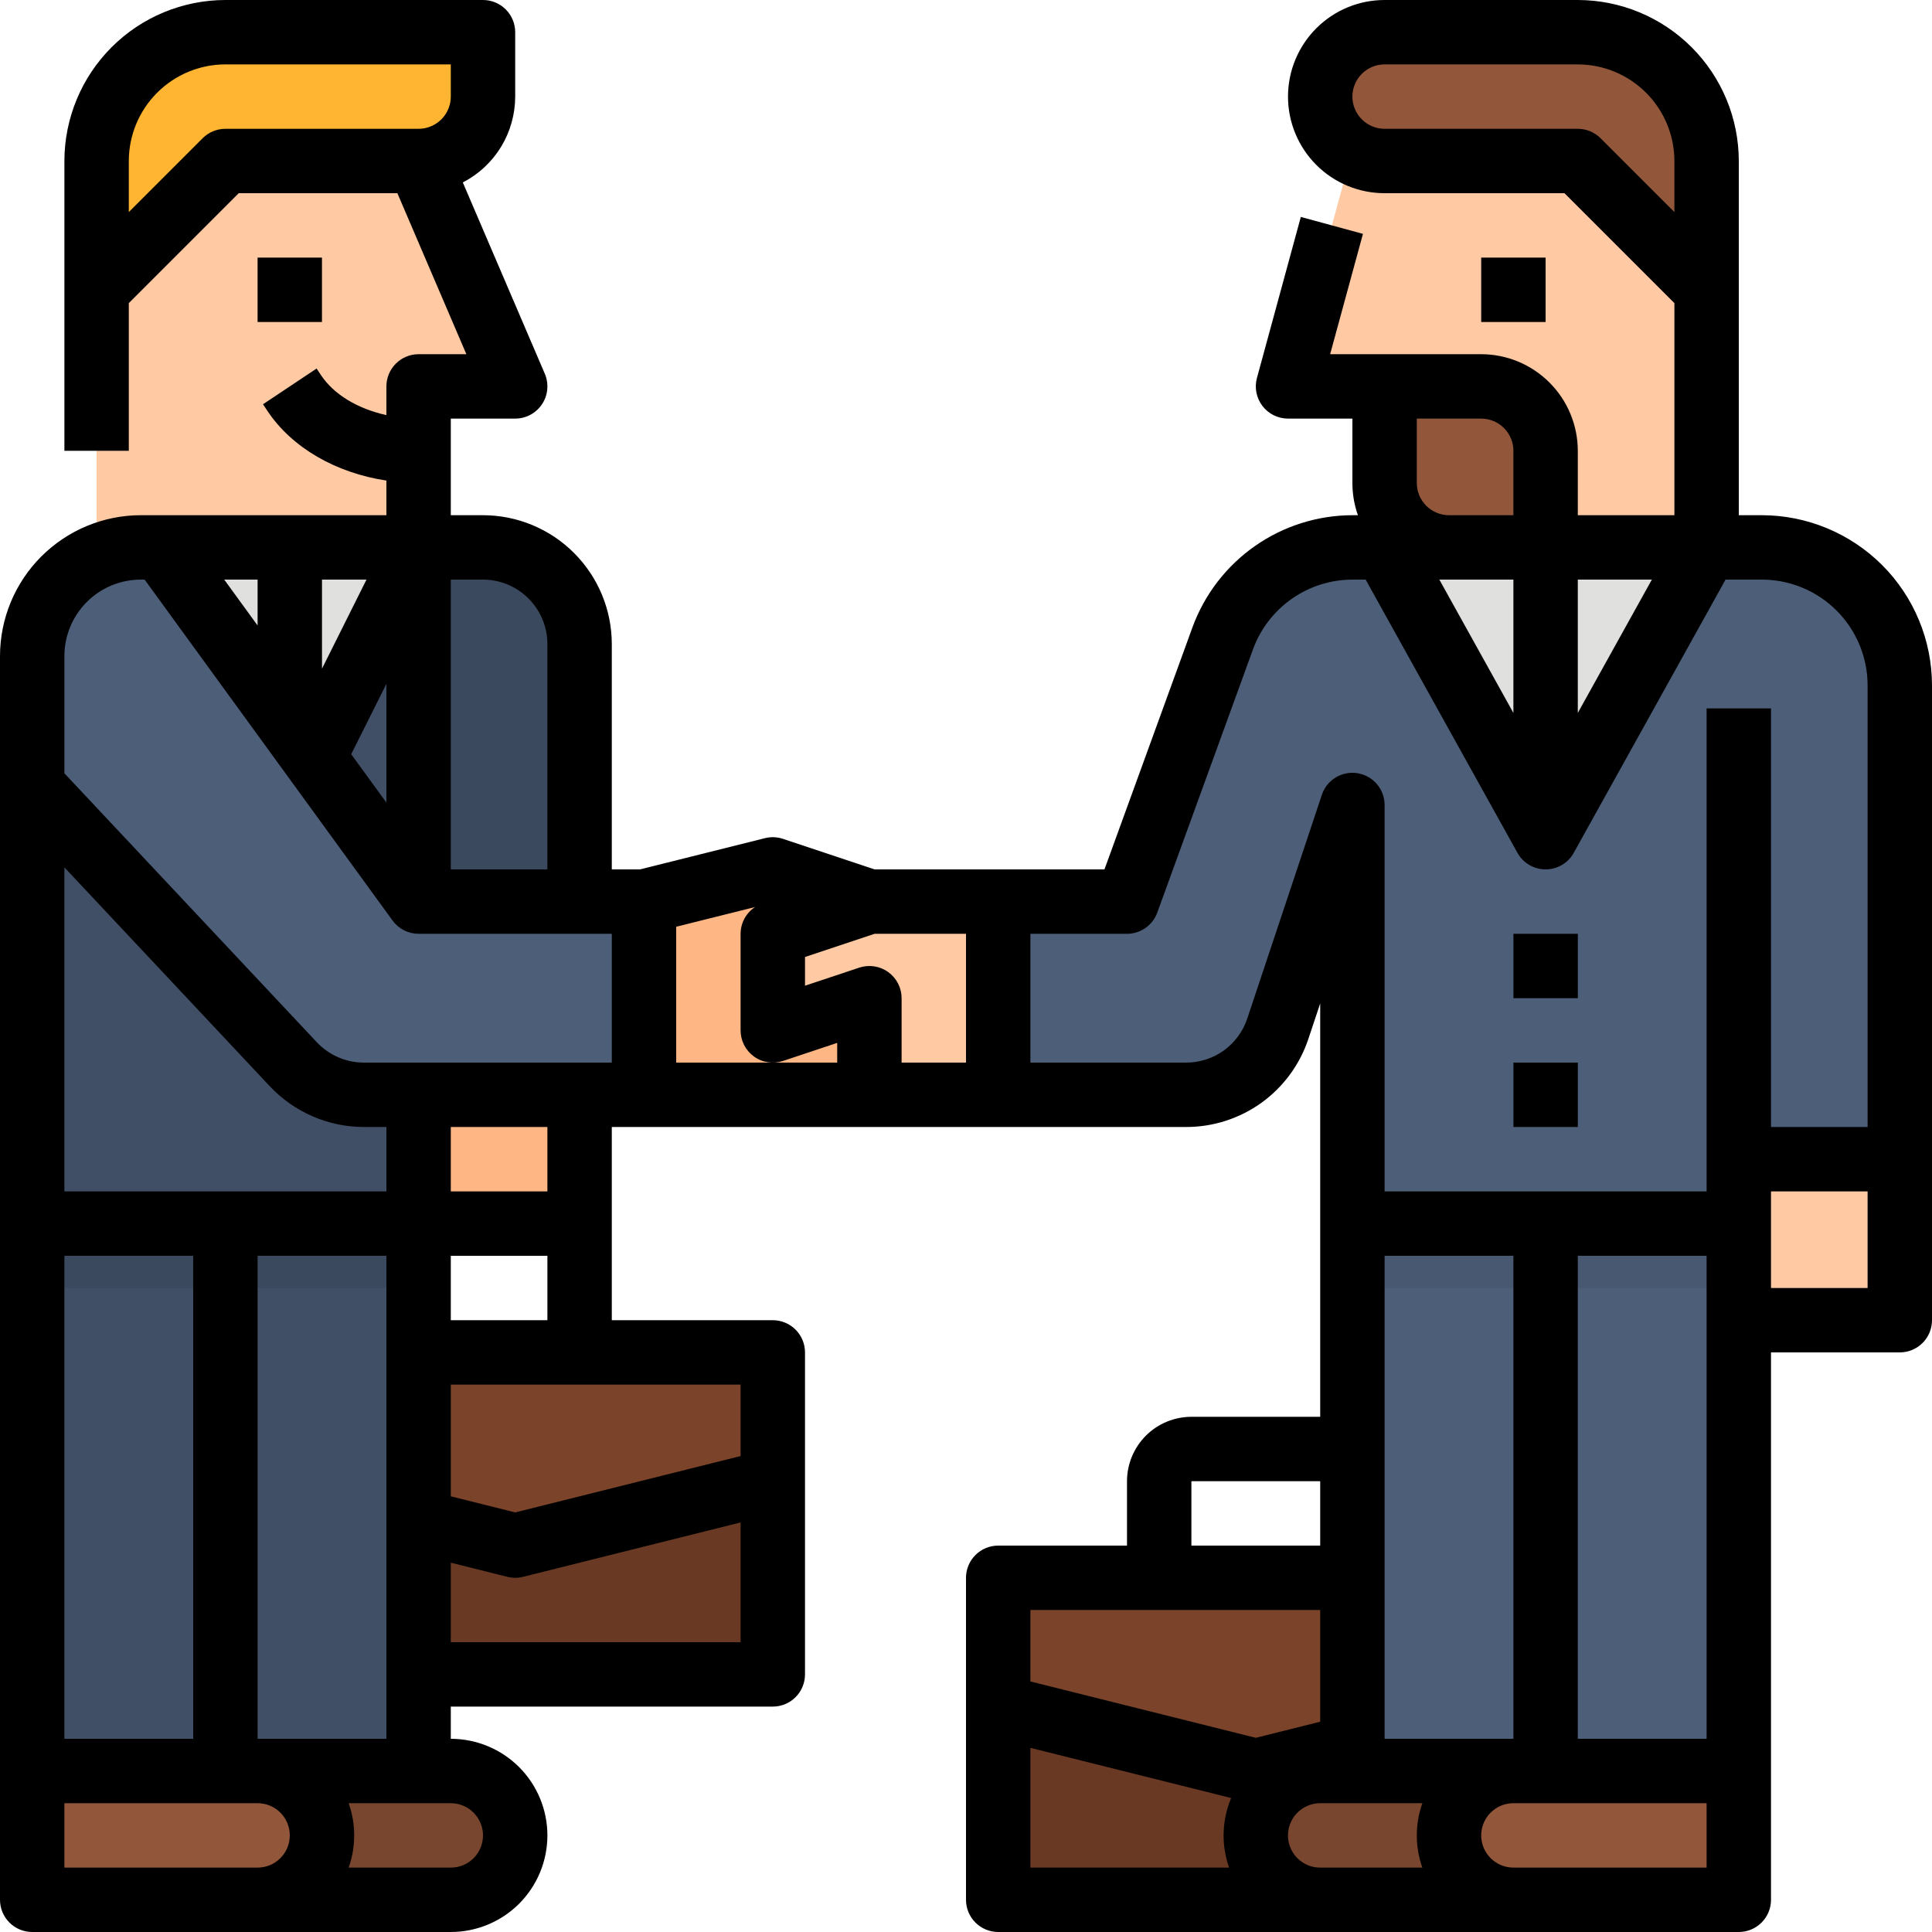 <svg width="69" height="69" viewBox="0 0 69 69" fill="none" xmlns="http://www.w3.org/2000/svg">
<path d="M35.65 56.35H54.05V67.85H35.65V56.35Z" fill="#693924"/>
<path d="M35.65 56.35V60.95L44.85 63.25L54.05 60.95V56.35H35.65Z" fill="#7A432A"/>
<path d="M9.199 48.3H27.599V59.8H9.199V48.3Z" fill="#693924"/>
<path d="M9.199 48.3V52.9L18.399 55.2L27.599 52.9V48.3H9.199Z" fill="#7A432A"/>
<path d="M20.699 39.1H14.949V19.55H17.249C18.164 19.55 19.042 19.913 19.689 20.56C20.336 21.207 20.699 22.085 20.699 23V39.1Z" fill="#3B495E"/>
<path d="M14.949 39.1H20.699V43.7H14.949V39.1Z" fill="#FEB784"/>
<path d="M14.949 19.55H3.449V5.75H14.949L18.399 13.8H14.949V19.55Z" fill="#FEC9A3"/>
<path d="M17.249 3.45C17.249 4.06 17.007 4.645 16.576 5.076C16.144 5.508 15.559 5.75 14.949 5.75H8.049L3.449 10.35V5.75C3.449 4.53 3.934 3.36 4.797 2.497C5.659 1.635 6.829 1.15 8.049 1.15H17.249V3.45Z" fill="#FFB531"/>
<path d="M14.95 19.55V43.7H1.15V23.428C1.15 22.4 1.559 21.413 2.286 20.686C3.014 19.959 4 19.55 5.029 19.55H14.95Z" fill="#404F66"/>
<path d="M8.051 63.25H16.101C16.711 63.25 17.296 63.492 17.727 63.924C18.159 64.355 18.401 64.94 18.401 65.55C18.401 66.16 18.159 66.745 17.727 67.177C17.296 67.608 16.711 67.85 16.101 67.85H8.051V63.25Z" fill="#78462F"/>
<path d="M8.051 43.7H14.951V63.25H8.051V43.7Z" fill="#404F66"/>
<path d="M1.15 43.7H8.05V63.25H1.15V43.7Z" fill="#404F66"/>
<path d="M1.15 63.25H9.2C9.81 63.25 10.395 63.492 10.827 63.924C11.258 64.355 11.5 64.94 11.5 65.55C11.5 66.16 11.258 66.745 10.827 67.177C10.395 67.608 9.81 67.85 9.2 67.85H1.15V63.25Z" fill="#92563A"/>
<path d="M10.35 28.75L5.75 19.55H14.95L10.35 28.75Z" fill="#E0E0DE"/>
<path d="M23 32.2V39.1H12.994C12.522 39.1 12.056 39.003 11.623 38.816C11.191 38.629 10.801 38.355 10.478 38.011L1.15 28.073V23.428C1.15 22.4 1.559 21.413 2.286 20.686C3.014 19.959 4 19.55 5.029 19.55H5.75L14.95 32.2H23Z" fill="#4D5E78"/>
<path d="M31.05 39.1H23V32.2L27.6 31.05L31.05 32.2V39.1Z" fill="#FEB784"/>
<path d="M51.75 19.55H60.95V7.67C60.95 5.941 60.263 4.283 59.04 3.06C57.818 1.837 56.159 1.15 54.43 1.15C53 1.15 51.609 1.62 50.472 2.489C49.336 3.357 48.516 4.575 48.14 5.955L46 13.8H49.45V17.25C49.45 17.86 49.692 18.445 50.124 18.876C50.555 19.308 51.14 19.55 51.75 19.55Z" fill="#FEC9A3"/>
<path d="M49.45 5.75H56.35L60.95 10.35V5.75C60.95 4.53 60.466 3.36 59.603 2.497C58.74 1.635 57.57 1.15 56.35 1.15H49.45C48.84 1.15 48.255 1.392 47.824 1.824C47.393 2.255 47.15 2.84 47.15 3.45C47.15 4.06 47.393 4.645 47.824 5.076C48.255 5.508 48.84 5.75 49.45 5.75Z" fill="#92563A"/>
<path d="M49.449 13.8H52.899C53.509 13.8 54.094 14.042 54.526 14.474C54.957 14.905 55.199 15.49 55.199 16.1V19.55H51.749C51.139 19.55 50.554 19.308 50.123 18.876C49.691 18.445 49.449 17.86 49.449 17.25V13.8Z" fill="#92563A"/>
<path d="M62.1 41.4H67.85V47.15H62.1V41.4Z" fill="#FEC9A3"/>
<path d="M62.1 19.55H48.3C47.289 19.55 46.303 19.861 45.475 20.441C44.647 21.021 44.017 21.842 43.672 22.792L40.25 32.2H35.65V39.1H42.364C43.088 39.1 43.793 38.872 44.381 38.449C44.968 38.025 45.407 37.428 45.636 36.741L48.3 28.75V43.7H62.1V41.4H67.85V24.476C67.85 23.169 67.331 21.916 66.408 20.993C65.484 20.069 64.231 19.55 62.925 19.55H62.1Z" fill="#4D5E78"/>
<path d="M55.199 63.25H48.299V43.7H55.199V63.25Z" fill="#4D5E78"/>
<path d="M55.199 67.85H47.149C46.539 67.85 45.954 67.608 45.523 67.176C45.092 66.745 44.849 66.16 44.849 65.55C44.849 64.94 45.092 64.355 45.523 63.923C45.954 63.492 46.539 63.25 47.149 63.25H55.199V67.85Z" fill="#78462F"/>
<path d="M62.1 63.25H55.2V43.7H62.1V63.25Z" fill="#4D5E78"/>
<path d="M62.1 67.85H54.05C53.44 67.85 52.855 67.608 52.423 67.176C51.992 66.745 51.75 66.16 51.75 65.55C51.75 64.94 51.992 64.355 52.423 63.923C52.855 63.492 53.44 63.25 54.05 63.25H62.1V67.85Z" fill="#92563A"/>
<path d="M31.05 39.1H35.65V32.2H31.05L27.6 33.35V36.8L31.05 35.65V39.1Z" fill="#FEC9A3"/>
<path d="M60.949 19.55L56.349 27.83L55.199 29.9L54.049 27.83L49.449 19.55H60.949Z" fill="#E0E0DE"/>
<path d="M48.301 43.7H62.101V46H48.301V43.7Z" fill="#485870"/>
<path d="M1.15 43.7H14.95V46H1.15V43.7Z" fill="#3B495E"/>
<path d="M9.199 9.2H11.499V11.5H9.199V9.2Z" fill="black"/>
<path d="M52.9 9.2H55.2V11.5H52.9V9.2Z" fill="black"/>
<path d="M62.924 18.4H62.1V5.75C62.098 4.226 61.492 2.764 60.414 1.686C59.336 0.608 57.874 0.002 56.35 0H49.45C48.535 0 47.657 0.363 47.011 1.01C46.364 1.657 46 2.535 46 3.45C46 4.365 46.364 5.243 47.011 5.89C47.657 6.537 48.535 6.9 49.45 6.9H55.874L59.8 10.826V18.4H56.35V16.1C56.349 15.185 55.985 14.308 55.338 13.662C54.692 13.015 53.815 12.651 52.9 12.65H47.505L48.677 8.352L46.458 7.748L44.891 13.498C44.844 13.669 44.838 13.848 44.872 14.021C44.906 14.194 44.979 14.358 45.087 14.498C45.194 14.639 45.332 14.752 45.49 14.831C45.649 14.909 45.823 14.95 46 14.95H48.3V17.25C48.3 17.598 48.352 17.943 48.455 18.275C48.468 18.317 48.483 18.358 48.498 18.4H48.3C47.053 18.403 45.838 18.788 44.817 19.503C43.796 20.218 43.019 21.229 42.59 22.399L39.445 31.05H31.237L27.964 29.959C27.756 29.89 27.533 29.881 27.321 29.934L22.859 31.05H21.85V23C21.849 21.78 21.363 20.611 20.501 19.749C19.639 18.886 18.47 18.401 17.25 18.4H16.1V14.95H18.4C18.59 14.95 18.778 14.903 18.945 14.812C19.113 14.722 19.255 14.592 19.36 14.433C19.465 14.274 19.529 14.092 19.545 13.902C19.562 13.713 19.532 13.522 19.457 13.347L16.529 6.516C17.092 6.225 17.565 5.786 17.895 5.245C18.224 4.704 18.399 4.083 18.4 3.45V1.15C18.4 0.845 18.279 0.552 18.063 0.337C17.848 0.121 17.555 0 17.25 0H8.05C6.526 0.002 5.064 0.608 3.986 1.686C2.908 2.764 2.302 4.226 2.3 5.75V16.1H4.6V10.826L8.526 6.9H14.192L16.656 12.65H14.95C14.645 12.65 14.352 12.771 14.137 12.987C13.921 13.203 13.8 13.495 13.8 13.8V14.825C12.787 14.603 11.928 14.094 11.469 13.405L11.307 13.162L9.393 14.438L9.555 14.681C10.43 15.993 11.998 16.891 13.8 17.163V18.4H5.028C3.695 18.401 2.417 18.932 1.474 19.875C0.532 20.817 0.002 22.095 0 23.428V67.85C0 68.155 0.121 68.448 0.337 68.663C0.552 68.879 0.845 69 1.15 69H16.1C17.015 69 17.892 68.636 18.54 67.99C19.186 67.343 19.55 66.465 19.55 65.55C19.55 64.635 19.186 63.758 18.54 63.111C17.892 62.464 17.015 62.1 16.1 62.1V60.95H27.6C27.905 60.95 28.198 60.829 28.413 60.613C28.629 60.398 28.75 60.105 28.75 59.8V48.3C28.75 47.995 28.629 47.703 28.413 47.487C28.198 47.271 27.905 47.15 27.6 47.15H21.85V40.25H42.363C43.329 40.251 44.27 39.947 45.054 39.383C45.837 38.818 46.422 38.021 46.727 37.105L47.15 35.837V50.6H42.55C41.94 50.601 41.356 50.843 40.924 51.274C40.493 51.706 40.251 52.29 40.25 52.9V55.2H35.65C35.345 55.2 35.053 55.321 34.837 55.537C34.621 55.752 34.5 56.045 34.5 56.35V67.85C34.5 68.155 34.621 68.448 34.837 68.663C35.053 68.879 35.345 69 35.65 69H62.1C62.405 69 62.697 68.879 62.913 68.663C63.129 68.448 63.25 68.155 63.25 67.85V48.3H67.85C68.155 48.3 68.448 48.179 68.663 47.963C68.879 47.748 69 47.455 69 47.15V24.476C68.998 22.865 68.358 21.32 67.219 20.181C66.079 19.043 64.535 18.402 62.924 18.4ZM8.05 4.6C7.899 4.6 7.749 4.63 7.61 4.688C7.47 4.745 7.344 4.83 7.237 4.937L4.6 7.574V5.75C4.601 4.835 4.965 3.958 5.612 3.312C6.258 2.665 7.135 2.301 8.05 2.3H16.1V3.45C16.1 3.755 15.978 4.047 15.763 4.263C15.547 4.478 15.255 4.6 14.95 4.6H8.05ZM56.35 4.6H49.45C49.145 4.6 48.852 4.479 48.637 4.263C48.421 4.048 48.3 3.755 48.3 3.45C48.3 3.145 48.421 2.852 48.637 2.637C48.852 2.421 49.145 2.3 49.45 2.3H56.35C57.265 2.301 58.142 2.665 58.788 3.312C59.435 3.958 59.799 4.835 59.8 5.75V7.574L57.163 4.937C57.056 4.83 56.93 4.745 56.79 4.688C56.651 4.63 56.501 4.6 56.35 4.6ZM54.05 20.7V25.462L51.405 20.7H54.05ZM56.35 20.7H58.995L56.35 25.462V20.7ZM54.05 16.1V18.4H51.75C51.445 18.4 51.153 18.278 50.937 18.063C50.722 17.847 50.6 17.555 50.6 17.25V14.95H52.9C53.205 14.95 53.497 15.072 53.713 15.287C53.928 15.503 54.05 15.795 54.05 16.1ZM19.55 23V31.05H16.1V20.7H17.25C17.86 20.701 18.444 20.943 18.875 21.375C19.307 21.806 19.549 22.39 19.55 23ZM8.008 20.7H9.2V22.339L8.008 20.7ZM13.8 28.664L12.543 26.936L13.8 24.423V28.664ZM11.5 23.88V20.7H13.089L11.5 23.88ZM5.028 20.7H5.165L14.02 32.876C14.126 33.023 14.266 33.142 14.428 33.225C14.59 33.307 14.768 33.35 14.95 33.35H21.85V37.95H12.993C12.679 37.95 12.368 37.885 12.08 37.76C11.792 37.635 11.532 37.453 11.316 37.224L2.3 27.618V23.428C2.301 22.705 2.588 22.012 3.1 21.5C3.611 20.988 4.305 20.701 5.028 20.7ZM19.55 42.55H16.1V40.25H19.55V42.55ZM6.9 62.1H2.3V44.85H6.9V62.1ZM2.3 42.55V30.978L9.639 38.798C10.07 39.256 10.59 39.62 11.167 39.87C11.743 40.12 12.365 40.249 12.993 40.25H13.8V42.55H2.3ZM2.3 66.7V64.4H9.2C9.505 64.4 9.798 64.521 10.013 64.737C10.229 64.953 10.35 65.245 10.35 65.55C10.35 65.855 10.229 66.147 10.013 66.363C9.798 66.579 9.505 66.7 9.2 66.7H2.3ZM17.25 65.55C17.25 65.701 17.221 65.851 17.163 65.991C17.106 66.13 17.021 66.257 16.914 66.364C16.807 66.471 16.68 66.556 16.541 66.613C16.401 66.671 16.251 66.7 16.1 66.7H12.452C12.716 65.956 12.716 65.144 12.452 64.4H16.1C16.405 64.4 16.697 64.522 16.913 64.737C17.128 64.953 17.25 65.245 17.25 65.55ZM9.2 62.1V44.85H13.8V62.1H9.2ZM16.1 58.65V55.81L18.121 56.316C18.304 56.361 18.496 56.361 18.679 56.316L26.45 54.373V58.65H16.1ZM26.45 52.002L18.4 54.015L16.1 53.44V49.45H26.45V52.002ZM16.1 47.15V44.85H19.55V47.15H16.1ZM24.15 33.098L26.968 32.394C26.809 32.498 26.678 32.64 26.588 32.806C26.498 32.974 26.45 33.16 26.45 33.35V36.8C26.45 36.982 26.493 37.162 26.576 37.324C26.659 37.486 26.78 37.626 26.928 37.733C27.075 37.84 27.246 37.91 27.427 37.937C27.607 37.964 27.791 37.949 27.964 37.891L29.9 37.246V37.95H24.15V33.098ZM32.2 35.65C32.2 35.468 32.157 35.288 32.074 35.126C31.991 34.964 31.87 34.824 31.722 34.717C31.575 34.61 31.404 34.541 31.223 34.513C31.043 34.486 30.859 34.501 30.686 34.559L28.75 35.204V34.179L31.237 33.35H34.5V37.95H32.2V35.65ZM44.545 36.377C44.393 36.836 44.1 37.234 43.709 37.517C43.317 37.799 42.846 37.95 42.363 37.95H36.8V33.35H40.25C40.486 33.35 40.716 33.277 40.91 33.142C41.103 33.007 41.25 32.815 41.331 32.593L44.752 23.185C45.018 22.458 45.501 21.83 46.136 21.385C46.77 20.941 47.526 20.702 48.3 20.7H48.773L54.195 30.459C54.294 30.638 54.44 30.787 54.617 30.891C54.794 30.995 54.995 31.05 55.2 31.05C55.405 31.05 55.606 30.995 55.783 30.891C55.96 30.787 56.106 30.638 56.205 30.459L61.627 20.7H62.924C63.925 20.701 64.885 21.099 65.593 21.807C66.301 22.515 66.699 23.475 66.7 24.476V40.25H63.25V25.3H60.95V42.55H49.45V28.75C49.45 28.477 49.353 28.213 49.176 28.005C48.999 27.797 48.754 27.659 48.484 27.615C48.215 27.571 47.938 27.625 47.705 27.766C47.471 27.907 47.295 28.127 47.209 28.386L44.545 36.377ZM60.95 62.1H56.35V44.85H60.95V62.1ZM49.45 62.1V44.85H54.05V62.1H49.45ZM42.55 52.9H47.15V55.2H42.55V52.9ZM36.8 57.5H47.15V61.49L44.85 62.065L36.8 60.052V57.5ZM36.8 62.423L43.969 64.215C43.638 65.006 43.611 65.891 43.896 66.7H36.8V62.423ZM46.337 66.366C46.176 66.205 46.067 66 46.022 65.776C45.978 65.553 46 65.322 46.087 65.111C46.174 64.901 46.322 64.721 46.511 64.595C46.7 64.468 46.922 64.4 47.15 64.4H50.798C50.534 65.144 50.534 65.956 50.798 66.7H47.15C46.999 66.701 46.85 66.671 46.71 66.614C46.571 66.556 46.444 66.472 46.337 66.366ZM60.95 66.7H54.05C53.745 66.7 53.453 66.579 53.237 66.363C53.021 66.147 52.9 65.855 52.9 65.55C52.9 65.245 53.021 64.953 53.237 64.737C53.453 64.521 53.745 64.4 54.05 64.4H60.95V66.7ZM66.7 46H63.25V42.55H66.7V46Z" fill="black"/>
<path d="M54.051 33.35H56.351V35.65H54.051V33.35Z" fill="black"/>
<path d="M54.051 37.95H56.351V40.25H54.051V37.95Z" fill="black"/>
</svg>
